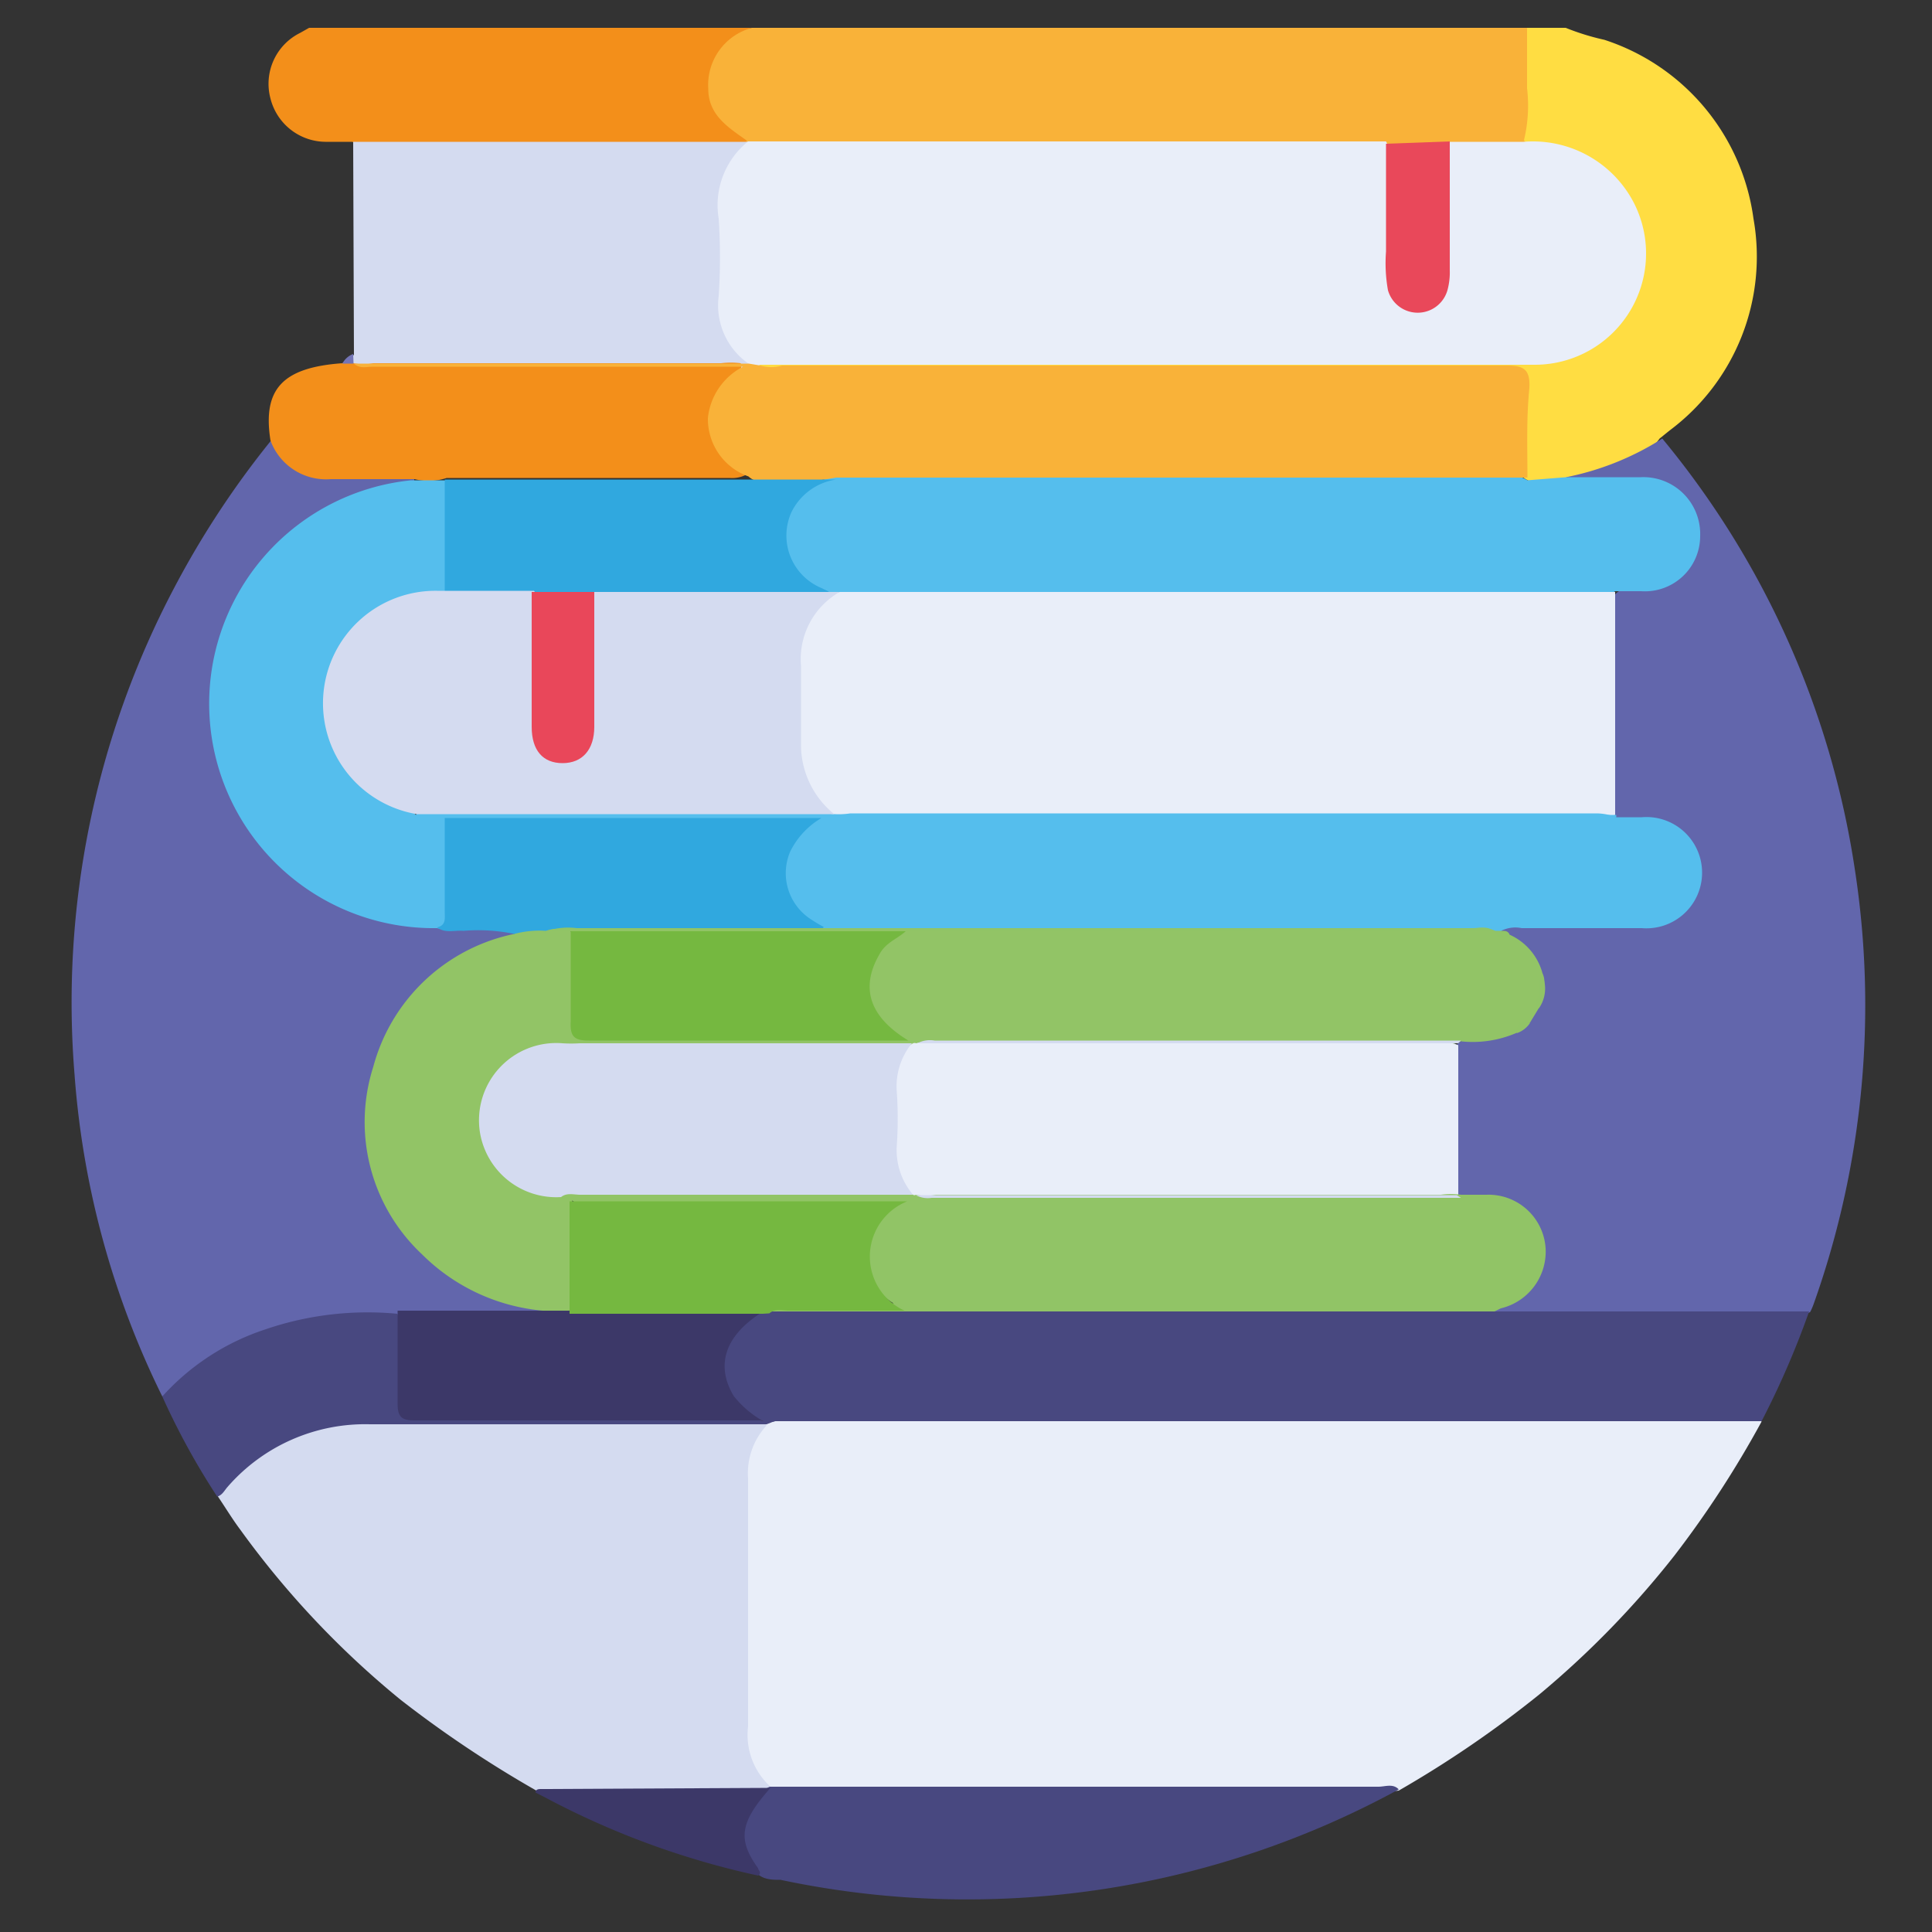 <svg xmlns="http://www.w3.org/2000/svg" id="Capa_1" data-name="Capa 1" viewBox="0 0 50 50"><rect x="0" y="0" width="50" height="50" fill="#333333" stroke="none"/><defs><style>.cls-1{fill:#f9b239;}.cls-2{fill:#ffdd42;}.cls-3{fill:#f38f1a;}.cls-4{fill:#e9eef9;}.cls-5{fill:#6266ac;}.cls-6{fill:#d4dbf0;}.cls-7{fill:#484880;}.cls-8{fill:#3c3868;}.cls-9{fill:#7475b6;}.cls-10{fill:#e9485a;}.cls-11{fill:#55beed;}.cls-12{fill:#92c466;}.cls-13{fill:#91c466;}.cls-14{fill:#30a8df;}.cls-15{fill:#75b840;}.cls-16{fill:#e9475a;}</style></defs><path class="cls-1" d="M19.46.72H39.53a.66.66,0,0,1,.15.48c0,.65,0,1.3,0,1.94a.64.64,0,0,1-.21.56,6.78,6.78,0,0,1-1.91.09c-.58,0-1.15,0-1.73,0-1.61,0-3.21,0-4.82,0q-5.31,0-10.63,0a7.18,7.18,0,0,1-.8,0,.45.45,0,0,1-.16,0,2.37,2.37,0,0,1-.78-.52A1.48,1.48,0,0,1,19.46.72Z"></path><path class="cls-2" d="M39.44,3.63a3.83,3.83,0,0,0,.08-1.35c0-.52,0-1,0-1.56h1a6.29,6.29,0,0,0,1,.31,5.66,5.66,0,0,1,3.86,4.63,5.61,5.61,0,0,1-2.17,5.48l-.26.21c-.41.59-1.08.69-1.69.92-.27.1-.57.12-.86.2s-.69.12-1-.13a6,6,0,0,1-.1-1.79c0-.87,0-.88-.89-.88h-18c-.29,0-.61.09-.84-.18.06-.2.24-.18.39-.19a4.15,4.15,0,0,1,.61,0H39.5a2.9,2.9,0,0,0,2-.65,2.6,2.6,0,0,0,.85-2.87,2.66,2.66,0,0,0-2.31-2C39.81,3.77,39.59,3.82,39.44,3.63Z"></path><path class="cls-3" d="M19.46.72A1.53,1.53,0,0,0,18.33,2.3c0,.68.52,1,1,1.34-.17.19-.4.16-.62.16q-4.5,0-9,0a.89.89,0,0,1-.59-.13l-.7,0A1.48,1.48,0,0,1,7,2.55,1.47,1.47,0,0,1,7.77.85L8,.72Z"></path><path class="cls-4" d="M45.59,36.79a26.29,26.29,0,0,1-2.25,3.46,23.82,23.82,0,0,1-3.5,3.6,28.2,28.2,0,0,1-3.64,2.49,12.45,12.45,0,0,1-1.83.07H20.81a2.65,2.65,0,0,1-.84-.06A1.39,1.39,0,0,1,19.22,45c0-2.28,0-4.56,0-6.85a1.52,1.52,0,0,1,.55-1.29,1,1,0,0,1,.34-.16,3.12,3.12,0,0,1,.75,0H44.73C45,36.64,45.34,36.56,45.59,36.79Z"></path><path class="cls-5" d="M40.53,12.35a7.28,7.28,0,0,0,2.49-1A22.78,22.78,0,0,1,48,22.48a23.06,23.06,0,0,1-1.06,11.26,1.89,1.89,0,0,1-.09.21.81.81,0,0,1-.54.15H39.2a1.17,1.17,0,0,1-.37,0c-.31-.15-.11-.26.05-.32a1.38,1.38,0,0,0,.87-.8,1.31,1.31,0,0,0-1.09-1.79,2.19,2.19,0,0,1-.88-.1.41.41,0,0,1-.14-.2,27.17,27.17,0,0,1,0-3.72.41.41,0,0,1,.14-.21c.42-.19.9,0,1.31-.25a.7.7,0,0,0,.42-.27c.07-.13.15-.25.23-.37a.85.85,0,0,0,.09-.76,1.77,1.77,0,0,0-.85-1c-.06-.07-.17-.12-.11-.25s.42-.12.63-.13c1,0,2.08,0,3.12,0a1.22,1.22,0,0,0,1.18-.92,1.29,1.29,0,0,0-.54-1.44,1.37,1.37,0,0,0-.77-.2,1.14,1.14,0,0,1-.72-.13.48.48,0,0,1-.08-.16c-.08-1.42,0-2.85,0-4.27a4.76,4.76,0,0,1,.06-1.36c.19-.3.5-.2.77-.21a1.31,1.31,0,0,0,1.35-1.33,1.38,1.38,0,0,0-1.32-1.34c-.47,0-.94,0-1.41,0C40.91,12.49,40.69,12.53,40.53,12.35Z"></path><path class="cls-5" d="M4.2,36.14a22.52,22.52,0,0,1-2.27-8.32A23,23,0,0,1,4.51,15.21,23.38,23.38,0,0,1,7,11.42s.11,0,.13.05A1.89,1.89,0,0,0,9,12.24a5.34,5.34,0,0,1,1.69.07c.11.25-.1.24-.23.26a5.37,5.37,0,0,0-1.05.26,5.69,5.69,0,0,0-2.18,9.43A5.46,5.46,0,0,0,11,23.88a3,3,0,0,1,.42.05,12,12,0,0,0,1.34,0,.82.82,0,0,1,.57.13c0,.33-.3.28-.47.34a4.8,4.8,0,0,0,.75,9.28.83.83,0,0,1,.41.1c.15.09.08.17,0,.23-1.18.12-2.37,0-3.56.05a7.75,7.75,0,0,0-5.55,1.58C4.63,35.83,4.48,36.08,4.2,36.14Z"></path><path class="cls-6" d="M19.84,36.89a1.82,1.82,0,0,0-.48,1.37c0,2.14,0,4.28,0,6.42a1.81,1.81,0,0,0,.58,1.56l-.06.06a1,1,0,0,1-.59.1H14.62a6.15,6.15,0,0,0-.74-.06A29.62,29.62,0,0,1,10.38,44a23.18,23.18,0,0,1-4.16-4.41c-.21-.28-.39-.58-.58-.86a3.54,3.54,0,0,1,1.83-1.56,4.61,4.61,0,0,1,2.81-.4,2.7,2.7,0,0,0,.57,0h8.32C19.4,36.75,19.65,36.69,19.84,36.89Z"></path><path class="cls-7" d="M38.68,33.94h8.14a22.33,22.33,0,0,1-1.23,2.84l-.42,0H20.35l-.28,0a.62.62,0,0,1-.3,0,1.46,1.46,0,0,1-1.09-1.32,1.55,1.55,0,0,1,1.11-1.66,1.15,1.15,0,0,1,.26,0c5.95,0,11.9,0,17.86,0C38.17,33.8,38.45,33.74,38.68,33.94Z"></path><path class="cls-6" d="M9.14,3.67l8.72,0h1.51v0c0,.18-.08.3-.19.41a1.52,1.52,0,0,0-.43,1.2c0,.82,0,1.64,0,2.46a1.77,1.77,0,0,0,.49,1.38c.09.1.27.22.06.38a1.07,1.07,0,0,1-.47.06H9.61a1.27,1.27,0,0,1-.28,0,.49.49,0,0,1-.17-.06.23.23,0,0,1,0-.32Z"></path><path class="cls-7" d="M19.93,46.24l.61,0H35.67c.18,0,.38-.09.53.07a23.32,23.32,0,0,1-16,2.34c-.19,0-.41,0-.58-.14a1.36,1.36,0,0,1,.3-2.27Z"></path><path class="cls-3" d="M10.73,12.4c-.73,0-1.45,0-2.17,0a1.53,1.53,0,0,1-1.56-1c-.21-1.33.31-1.89,1.86-2a.28.28,0,0,1,.29,0v0a1.26,1.26,0,0,0,.51,0h9a2.18,2.18,0,0,1,.51,0c.06.24-.13.34-.25.47a1.28,1.28,0,0,0,.17,2c.12.09.38.13.25.4a.79.79,0,0,1-.45.1c-2.44,0-4.89,0-7.33,0A1.5,1.5,0,0,1,10.73,12.4Z"></path><path class="cls-7" d="M19.72,36.77l.35,0-.23.09c-2.66,0-5.32,0-8,0-.76,0-1.51,0-2.27,0a4.72,4.72,0,0,0-3.68,1.62c-.08.09-.14.22-.27.25A18.77,18.77,0,0,1,4.2,36.14a6.18,6.18,0,0,1,2.65-1.73A8.18,8.18,0,0,1,10.28,34a.86.86,0,0,1,.15.58V36c0,.6,0,.63.65.63h7.67A2.89,2.89,0,0,1,19.72,36.77Z"></path><path class="cls-8" d="M19.94,46.27c-.79.89-.86,1.33-.32,2.08,0,.06.11.11,0,.19a21.34,21.34,0,0,1-5.47-2l-.29-.15c0-.1.11-.09.18-.09Z"></path><path class="cls-9" d="M9.15,9.41H8.86a.53.53,0,0,1,.28-.25Z"></path><path class="cls-4" d="M19.37,9.41a1.84,1.84,0,0,1-.77-1.75,15.28,15.28,0,0,0,0-2,2.12,2.12,0,0,1,.76-2l.28,0H35.87a1,1,0,0,1,.11.6v2.5a1.88,1.88,0,0,0,.11.74.63.63,0,0,0,.56.44.65.65,0,0,0,.64-.4,1.48,1.48,0,0,0,.11-.69c0-.85,0-1.7,0-2.55a1,1,0,0,1,.11-.63l1.92,0A2.94,2.94,0,0,1,42.3,5.28a2.88,2.88,0,0,1-2.58,4.16H20.24l-.57,0A.22.22,0,0,1,19.37,9.41Z"></path><path class="cls-10" d="M37.52,3.66V7a1.74,1.74,0,0,1-.06.51.8.8,0,0,1-1.54,0,4,4,0,0,1-.05-1c0-.93,0-1.86,0-2.79Z"></path><path class="cls-11" d="M40.53,12.35l1.93,0A1.47,1.47,0,0,1,44,13.87a1.43,1.43,0,0,1-1.53,1.43H41.8a.86.86,0,0,1-.58.14c-6.46,0-12.92,0-19.37,0a2.09,2.09,0,0,1-.35,0,1.75,1.75,0,0,1-.9-.56,1.52,1.52,0,0,1,.69-2.46,4.1,4.1,0,0,1,.5-.14,3.65,3.65,0,0,1,.66,0H38.71a1.18,1.18,0,0,1,.82.15Z"></path><path class="cls-1" d="M39.53,12.36H26.78l-5.14,0a7.4,7.4,0,0,1-1.69.12c-.21,0-.42,0-.58-.15a1.58,1.58,0,0,1-1.05-1.51,1.69,1.69,0,0,1,.91-1.33H9.65c-.16,0-.34.06-.49-.08l8.22,0h2l.3.05a1,1,0,0,0,.56,0H39c.46,0,.6.12.58.58C39.5,10.84,39.53,11.6,39.53,12.36Z"></path><path class="cls-4" d="M21.73,15.32l.57,0H41.8v5.77a.74.74,0,0,1-.54.12q-9.61,0-19.24,0a2.3,2.3,0,0,1-.37,0,1.94,1.94,0,0,1-1.08-1.77c0-.82,0-1.64,0-2.46A1.6,1.6,0,0,1,21.73,15.32Z"></path><path class="cls-12" d="M14.05,33.92a5.06,5.06,0,0,1-3.13-1.46,4.69,4.69,0,0,1-1.26-4.85,4.77,4.77,0,0,1,3.65-3.44c.24-.3.57-.17.87-.2a1,1,0,0,1,.58.11,1,1,0,0,1,.11.6c0,.52,0,1,0,1.56s.05.55.58.56h7.64a1.49,1.49,0,0,1-.7-1.45A1.54,1.54,0,0,1,23.49,24a1.58,1.58,0,0,1,.38,0H38.41l.16,0c.17,0,.28.26.5.19a1.53,1.53,0,0,1,.85,1c.15.32-.1.59-.09.89l-.23.38a.45.45,0,0,0-.35.27,2.86,2.86,0,0,1-1.44.22,1.53,1.53,0,0,1-.79.11H24.53a2.41,2.41,0,0,0-.71,0,.47.47,0,0,1-.17,0c-3.06,0-6.12.07-9.18,0a1.84,1.84,0,0,0-.64,3.6c.24.08.49.11.74.17a.33.33,0,0,1,.22.14,8.42,8.42,0,0,1,0,2.92A.51.51,0,0,1,14.05,33.92Z"></path><path class="cls-11" d="M41.83,21.15h.66a1.44,1.44,0,1,1,0,2.87H39.38a.82.82,0,0,0-.51.06c-.06.08-.12.08-.19,0h0a1,1,0,0,0-.52-.05c-4.75,0-9.51,0-14.27,0-.8,0-1.59.13-2.4.06a1.65,1.65,0,0,1-1.28-1.45,1.62,1.62,0,0,1,.92-1.52.64.64,0,0,1,.27-.07,2.09,2.09,0,0,0,.61,0h19.3A1.46,1.46,0,0,1,41.83,21.15Z"></path><path class="cls-4" d="M23.63,27a.11.11,0,0,1,.08,0,.85.85,0,0,1,.42,0H37.32a.68.68,0,0,1,.42.05v3.87a.6.6,0,0,1-.49.14c-4.48,0-9,0-13.44,0a.48.48,0,0,1-.17-.05,1.09,1.09,0,0,1-.51-.9c0-.74,0-1.48,0-2.21A1,1,0,0,1,23.63,27Z"></path><path class="cls-13" d="M23.63,30.92a.06.06,0,0,0,.07,0,1.31,1.31,0,0,0,.52,0H37.29a1.82,1.82,0,0,1,.52,0h.66A1.48,1.48,0,0,1,40,32.3a1.51,1.51,0,0,1-1.16,1.56l-.16.08H19.94c.06-.24.26-.21.42-.21.93,0,1.85,0,2.75,0,.09,0,.06-.07.06,0s-.49-.28-.65-.67a1.49,1.49,0,0,1,.56-1.9c-2.62,0-5.26,0-7.89,0a.58.58,0,0,1-.44-.13l-.23,0c.09-.25.32-.23.51-.23h8.06A.92.92,0,0,1,23.63,30.92Z"></path><path class="cls-11" d="M41.83,21.15l-8.65,0H21.26a1.72,1.72,0,0,1-.64.15c-3,0-6.05,0-9.08,0a1.63,1.63,0,0,1-.58,0c-.1,0-.26,0-.19-.23a1,1,0,0,1,.64-.12h9.45a1.38,1.38,0,0,1,.69.14l.28,0h20Z"></path><path class="cls-6" d="M37.74,27h-14a.71.71,0,0,1,.45-.07H37.81Z"></path><path class="cls-6" d="M37.81,31H24.11a.65.65,0,0,1-.41-.07l14,0Z"></path><path class="cls-13" d="M39.83,26.09c-.2-.14,0-.26,0-.39s0-.34.07-.5A.89.89,0,0,1,39.83,26.09Z"></path><path class="cls-13" d="M39.25,26.74c0-.26.07-.37.35-.27A.67.67,0,0,1,39.25,26.74Z"></path><path class="cls-13" d="M38.68,24.09h.19c.08,0,.16,0,.2.1C38.89,24.38,38.78,24.27,38.68,24.09Z"></path><path class="cls-11" d="M10.75,21.08c.24.17.51.05.76.09a.51.51,0,0,1,.13.29,20.92,20.92,0,0,1,0,2.24c0,.18,0,.4-.33.32a5.81,5.81,0,0,1-.67-11.59l.09,0h.78a.43.43,0,0,1,.13.34,19.89,19.89,0,0,1,0,2.44c-.11.26-.36.21-.57.25a2.83,2.83,0,0,0-2.44,2,2.78,2.78,0,0,0,1.51,3.27C10.33,20.82,10.6,20.84,10.75,21.08Z"></path><path class="cls-14" d="M11.31,24c.24-.05.2-.24.2-.41V21.17h9.75a2.06,2.06,0,0,0-.81.87A1.42,1.42,0,0,0,21,23.8a3.37,3.37,0,0,0,.32.19c-.14.17-.34.15-.53.15H15.2c-.36,0-.7-.19-1.07-.05a2.52,2.52,0,0,0-.82.08A4.56,4.56,0,0,0,12,24.09C11.76,24.07,11.52,24.16,11.31,24Z"></path><path class="cls-8" d="M14.05,33.92h.68a.93.93,0,0,1,.63-.13h3.72c.23,0,.47,0,.66.16-1,.62-1.22,1.4-.75,2.18a2.57,2.57,0,0,0,.73.63c-3,0-6,0-9,0-.33,0-.43-.1-.43-.43,0-.8,0-1.61,0-2.41Z"></path><path class="cls-15" d="M19.74,34l-5,0c0-1,0-1.94,0-2.91h8.74a1.54,1.54,0,0,0-.07,2.83h-3c-.17,0-.35-.06-.5.07Z"></path><path class="cls-14" d="M11.51,15.29V12.41l6.31,0,1.55,0,2.27,0a1.54,1.54,0,0,0-1.16.85,1.47,1.47,0,0,0,.76,1.95l.21.1a.64.64,0,0,1-.53.15c-1.83,0-3.67,0-5.5,0H13.78c-.58,0-1.16,0-1.74,0A.64.64,0,0,1,11.51,15.29Z"></path><path class="cls-6" d="M15.38,15.32l6.07,0,.28,0a2,2,0,0,0-1,1.91c0,.7,0,1.39,0,2.08a2.31,2.31,0,0,0,.86,1.76l-10.8,0a2.91,2.91,0,0,1,.52-5.78h.24l2.27,0a.79.79,0,0,1,.14.62c0,.88,0,1.76,0,2.64a2.19,2.19,0,0,0,0,.51.6.6,0,0,0,.56.49.62.62,0,0,0,.64-.4,1.53,1.53,0,0,0,.09-.64v-2.6A.85.85,0,0,1,15.38,15.32Z"></path><path class="cls-6" d="M23.63,30.92l-8.61,0c-.17,0-.35-.06-.5.06a2,2,0,0,1-2.1-1.68A2,2,0,0,1,14.56,27,3.65,3.65,0,0,0,15,27l8.6,0a1.76,1.76,0,0,0-.39,1.27,10.29,10.29,0,0,1,0,1.36A1.78,1.78,0,0,0,23.63,30.92Z"></path><path class="cls-15" d="M23.44,24.1c-.22.2-.51.29-.67.58-.4.68-.48,1.51.74,2.25H23c-2.59,0-5.17,0-7.76,0-.37,0-.49-.1-.47-.48,0-.78,0-1.57,0-2.36a.51.51,0,0,1,.32,0h8.08A.51.51,0,0,1,23.44,24.1Z"></path><path class="cls-13" d="M23.44,24.1H14.13a1.78,1.78,0,0,1,.79-.08l6.44,0,6.75,0h10c.18,0,.37-.06.55.07Z"></path><path class="cls-16" d="M15.38,15.32c0,1.16,0,2.32,0,3.49,0,.59-.31.94-.82.94s-.8-.33-.8-.94c0-1.17,0-2.33,0-3.49Z"></path></svg>